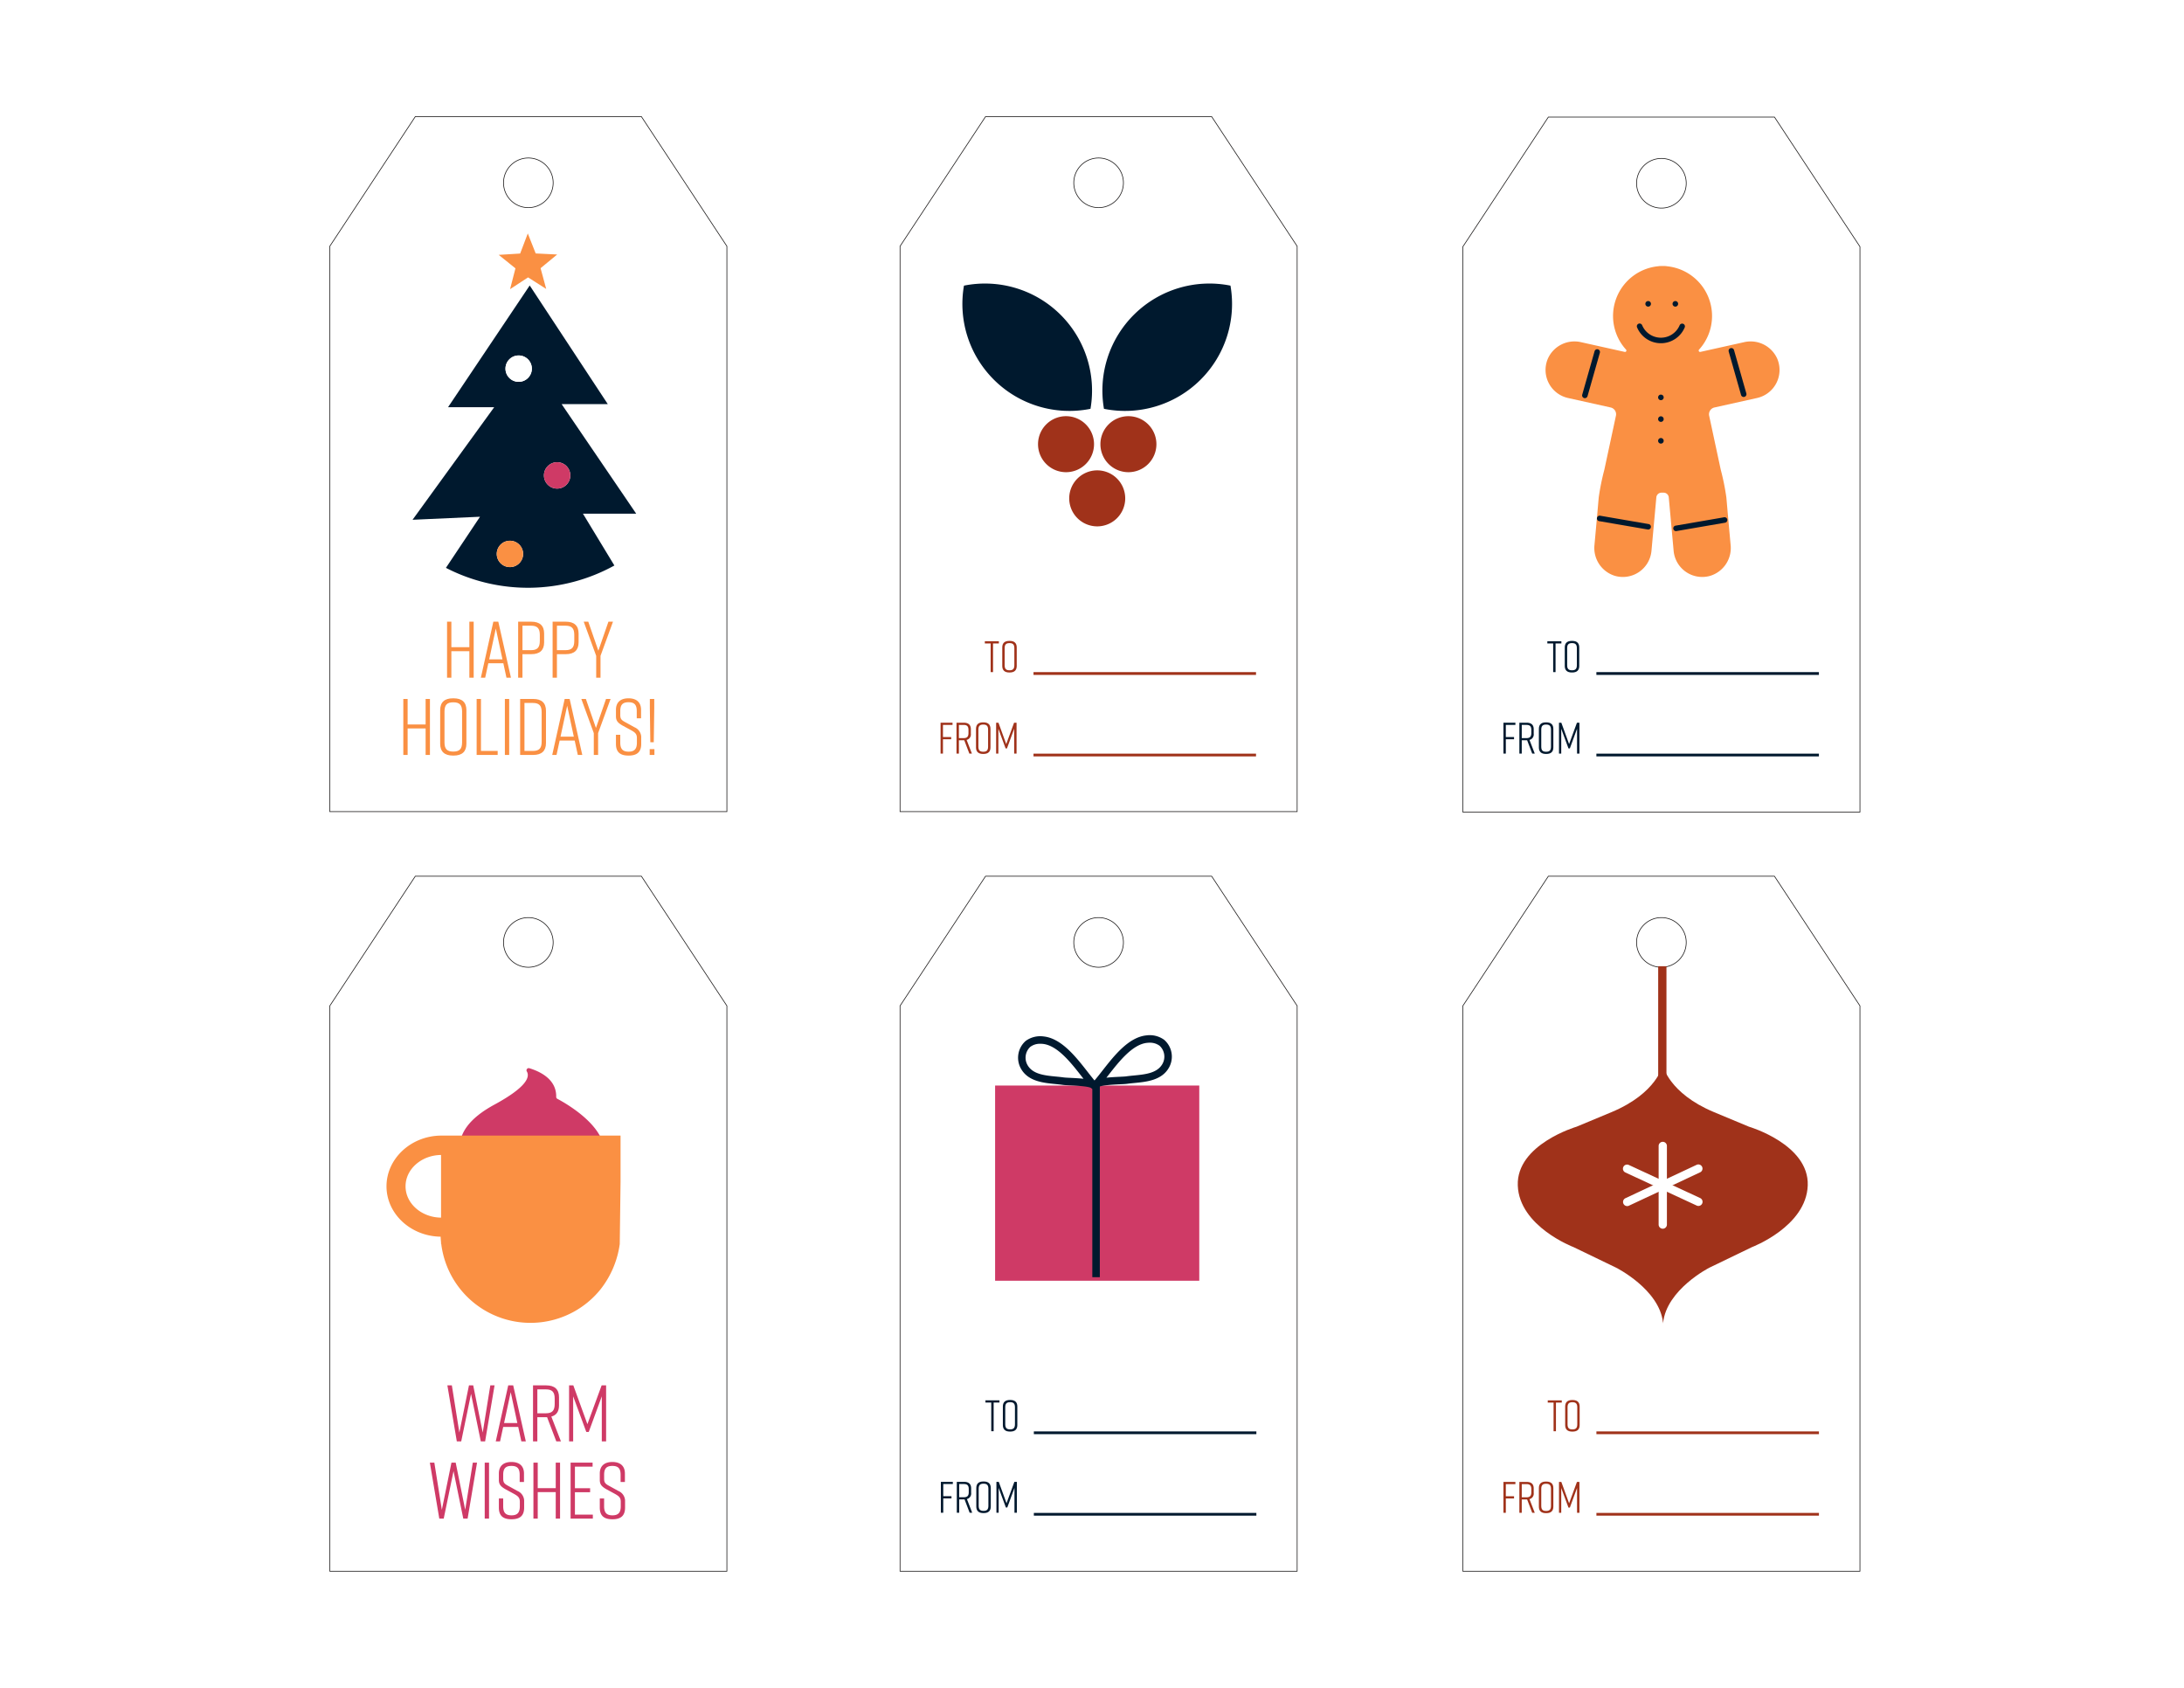 <?xml version="1.0" encoding="UTF-8"?> <svg xmlns="http://www.w3.org/2000/svg" width="792" height="612" viewBox="0 0 792 612"><g id="printablegifttags_preview" transform="translate(10276 15218)"><rect id="Rectangle_462" data-name="Rectangle 462" width="792" height="612" transform="translate(-10276 -15218)" fill="#fff"></rect><path id="Path_487" data-name="Path 487" d="M275.556,373.4v82l47,31h205v-144h-205Zm33,41a9,9,0,1,1-9-9,9,9,0,0,1,9,9" transform="translate(-9670 -15175.84) rotate(90)" fill="#fff"></path><path id="Path_575" data-name="Path 575" d="M9,0A9,9,0,1,1,0,9,9,9,0,0,1,9,0Z" transform="translate(-10075.403 -14885.284) rotate(90)" fill="none" stroke="#1a1818" stroke-width="0.25"></path><path id="Path_488" data-name="Path 488" d="M275.556,373.4v82l47,31h205v-144h-205Z" transform="translate(-9670 -15175.84) rotate(90)" fill="none" stroke="#1a1818" stroke-miterlimit="10" stroke-width="0.25"></path><path id="Path_528" data-name="Path 528" d="M0,0H527.681V486.528H0Z" transform="translate(-9601.385 -15175.84) rotate(90)" fill="none"></path><path id="Path_581" data-name="Path 581" d="M17.864-20.3H16.327L13.572-3.19,10.121-20.3H8.584L5.1-3.19,2.378-20.3H.754L4.176,0h1.6L9.338-17.226,12.876,0h1.566Z" transform="translate(-10114.519 -14695.373)" fill="#cf3a66"></path><path id="Path_568" data-name="Path 568" d="M9.976,0H11.6L7.018-20.3H5.22L.7,0H2.262L3.393-5.22H8.845ZM3.712-6.641,6.119-17.835,8.526-6.641ZM24.331,0l-3.48-8.99c1.856-.493,2.784-1.856,2.784-4.06v-2.958c0-2.842-1.566-4.292-4.64-4.292H14.21V0h1.566V-8.758h3.538L22.649,0ZM18.879-10.179h-3.1V-18.85h3.1c2.291,0,3.19.957,3.19,3.364v1.943C22.069-11.165,21.17-10.179,18.879-10.179ZM39.15-16.327V0h1.566V-20.3H39.092L33.93-6.235,28.826-20.3H27.289V0h1.479V-16.327L33.524-3.422h.9Z" transform="translate(-10096.917 -14695.373)" fill="#cf3a66"></path><path id="Path_576" data-name="Path 576" d="M17.864-20.3H16.327L13.572-3.19,10.121-20.3H8.584L5.1-3.19,2.378-20.3H.754L4.176,0h1.6L9.338-17.226,12.876,0h1.566ZM22.214,0V-20.3H20.648V0ZM34.887-13.282v-3.074c0-2.784-1.74-4.176-4.524-4.176h-.058c-2.784,0-4.524,1.392-4.524,4.176v2.349c0,1.624.725,2.407,2.407,3.364L31.233-8.99c1.537.87,2.146,1.392,2.146,2.9v1.624c0,2.2-.812,3.277-3.016,3.277s-3.016-1.073-3.016-3.277V-7.308H25.781V-4c0,2.929,1.479,4.234,4.553,4.234h.058C33.466.232,34.945-1.1,34.945-4v-2.61a3.948,3.948,0,0,0-2.436-3.422l-3.1-1.711c-1.537-.812-2.059-1.218-2.059-2.726v-1.421c0-2.233.812-3.219,2.987-3.219s2.987.986,2.987,3.219v2.61ZM38.309-20.3V0h1.566V-9.6H46.4V0h1.566V-20.3H46.4v9.251H39.875V-20.3Z" transform="translate(-10120.87 -14667.36)" fill="#cf3a66"></path><path id="Path_577" data-name="Path 577" d="M9.976,0V-1.45H3.48V-9.57H8.99v-1.45H3.48v-7.83H9.889V-20.3H1.914V0Z" transform="translate(-10070.991 -14667.359)" fill="#cf3a66"></path><path id="Path_569" data-name="Path 569" d="M10.614-13.282v-3.074c0-2.784-1.74-4.176-4.524-4.176H6.032c-2.784,0-4.524,1.392-4.524,4.176v2.349c0,1.624.725,2.407,2.407,3.364L6.96-8.99C8.5-8.12,9.106-7.6,9.106-6.09v1.624c0,2.2-.812,3.277-3.016,3.277S3.074-2.262,3.074-4.466V-7.308H1.508V-4C1.508-1.073,2.987.232,6.061.232h.058C9.193.232,10.672-1.1,10.672-4v-2.61a3.948,3.948,0,0,0-2.436-3.422l-3.1-1.711c-1.537-.812-2.059-1.218-2.059-2.726v-1.421c0-2.233.812-3.219,2.987-3.219s2.987.986,2.987,3.219v2.61Z" transform="translate(-10059.999 -14667.359)" fill="#cf3a66"></path><path id="Path_489" data-name="Path 489" d="M382.019,435.51a.793.793,0,0,1-.28.635c-1.918,1.632-12.953,9.751-23.336-9.378-6.424-11.834-10.107-13.018-12.1-11.788a.8.8,0,0,1-1.132-.953c1.28-4.172,4.162-9.842,10.36-9.723a.807.807,0,0,0,.738-.422c1.651-3.14,12.012-21.664,23.757-15.907a.815.815,0,0,1,.446.7Z" transform="translate(-9670 -15175.84) rotate(90)" fill="#cf3a66"></path><path id="Path_490" data-name="Path 490" d="M386.227,380.966H369.6V446.06h0c.08,10.921,8.362,19.779,18.389,19.779,9.981,0,18.113-8.78,18.265-19.633.695-.029,1.385-.075,2.068-.147h.563v-.072a32.611,32.611,0,0,0,16.579-57.666,34.014,34.014,0,0,0-16.55-7.067Zm1.76,77.965c-6.22,0-11.285-5.759-11.361-12.871h22.721c-.075,7.112-5.141,12.871-11.36,12.871" transform="translate(-9670 -15175.84) rotate(90)" fill="#fa9043"></path><path id="Path_491" data-name="Path 491" d="M275.556,202.264v82l47,31h205v-144h-205Zm33,41a9,9,0,1,1-9-9,9,9,0,0,1,9,9" transform="translate(-9634.342 -15175.84) rotate(90)" fill="#fff"></path><path id="Path_542" data-name="Path 542" d="M9,0A9,9,0,1,1,0,9,9,9,0,0,1,9,0Z" transform="translate(-9868.605 -14885.284) rotate(90)" fill="none" stroke="#1a1818" stroke-width="0.25"></path><path id="Path_492" data-name="Path 492" d="M275.556,202.264v82l47,31h205v-144h-205Z" transform="translate(-9634.342 -15175.84) rotate(90)" fill="none" stroke="#1a1818" stroke-miterlimit="10" stroke-width="0.25"></path><path id="Path_543" data-name="Path 543" d="M0,0H70.777V74.038H0Z" transform="translate(-9841.098 -14824.391) rotate(90)" fill="#cf3a66"></path><path id="Path_493" data-name="Path 493" d="M352.809,244.95a1.355,1.355,0,0,1-.433,1c-.67.857-.9,5.777-.988,7.632-.056,1.183-.1,2.117-.182,2.686-.119.839-.206,1.734-.3,2.655-.425,4.361-.955,9.786-5.424,12.411a8.09,8.09,0,0,1-10.224-1.646,8.972,8.972,0,0,1-1.606-6.508c.689-6.428,7.361-11.649,12.723-15.845,1.538-1.2,2.991-2.341,4.162-3.391a1.359,1.359,0,0,1,2.268,1.011m-16.5,19.43a5.889,5.889,0,0,0,1.1,3.629,5.372,5.372,0,0,0,6.7.977c3.274-1.925,3.691-6.2,4.094-10.332.094-.962.186-1.9.312-2.776.062-.441.106-1.362.156-2.429.088-1.865.186-3.424.324-4.714-.308.243-.623.488-.94.737-4.958,3.88-11.129,8.708-11.7,13.992a8.526,8.526,0,0,0-.049.916" transform="translate(-9634.342 -15175.84) rotate(90)" fill="#00192e"></path><path id="Path_494" data-name="Path 494" d="M352.424,244.212a1.36,1.36,0,0,1-2.268,1.012c-1.17-1.051-2.624-2.188-4.162-3.391-5.361-4.2-12.033-9.417-12.721-15.846a8.935,8.935,0,0,1,1.6-6.507,8.09,8.09,0,0,1,10.224-1.647c4.469,2.625,5,8.052,5.425,12.412.089.921.176,1.817.295,2.656.082.569.126,1.5.182,2.686.087,1.856.318,6.774.987,7.631a1.354,1.354,0,0,1,.433.994m-16.5-19.431a8.507,8.507,0,0,0,.049.917c.566,5.285,6.736,10.114,11.694,13.994q.477.372.941.737c-.138-1.29-.236-2.849-.324-4.714-.05-1.066-.093-1.988-.156-2.43-.126-.877-.218-1.813-.312-2.776-.4-4.134-.82-8.407-4.094-10.332a5.368,5.368,0,0,0-6.7.977,5.878,5.878,0,0,0-1.1,3.627" transform="translate(-9634.342 -15175.84) rotate(90)" fill="#00192e"></path><path id="Path_544" data-name="Path 544" d="M0,0H71.024V2.719H0Z" transform="translate(-9877.165 -14825.927) rotate(90)" fill="#00192e"></path><path id="Path_529" data-name="Path 529" d="M0,0H527.681V486.528H0Z" transform="translate(-9601.385 -15175.84) rotate(90)" fill="none"></path><path id="Path_554" data-name="Path 554" d="M5.376-11.2H.288v.8H2.4V0h.864V-10.4H5.376Z" transform="translate(-9918.932 -14699.048)" fill="#00192e"></path><path id="Path_555" data-name="Path 555" d="M.992-8.96v6.72c0,1.568.864,2.368,2.56,2.368H3.68c1.7,0,2.56-.8,2.56-2.368V-8.96c0-1.568-.864-2.368-2.56-2.368H3.552C1.856-11.328.992-10.544.992-8.96Zm.864,6.432V-8.672c0-1.328.5-1.856,1.76-1.856s1.76.528,1.76,1.856v6.144c0,1.328-.5,1.856-1.76,1.856S1.856-1.2,1.856-2.528Z" transform="translate(-9913.316 -14699.048)" fill="#00192e"></path><path id="Path_556" data-name="Path 556" d="M1.056,0H1.92V-5.2H4.9V-6H1.92v-4.4H5.392v-.8H1.056Z" transform="translate(-9935.86 -14669.496)" fill="#00192e"></path><path id="Path_557" data-name="Path 557" d="M6.64,0,4.72-4.96A2.038,2.038,0,0,0,6.256-7.2V-8.832c0-1.568-.864-2.368-2.56-2.368H1.056V0H1.92V-4.832H3.872L5.712,0ZM3.632-5.616H1.92V-10.4H3.632c1.264,0,1.76.528,1.76,1.856v1.072C5.392-6.16,4.9-5.616,3.632-5.616Z" transform="translate(-9930.085 -14669.496)" fill="#00192e"></path><path id="Path_558" data-name="Path 558" d="M.992-8.96v6.72c0,1.568.864,2.368,2.56,2.368H3.68c1.7,0,2.56-.8,2.56-2.368V-8.96c0-1.568-.864-2.368-2.56-2.368H3.552C1.856-11.328.992-10.544.992-8.96Zm.864,6.432V-8.672c0-1.328.5-1.856,1.76-1.856s1.76.528,1.76,1.856v6.144c0,1.328-.5,1.856-1.76,1.856S1.856-1.2,1.856-2.528Zm12.976-6.48V0H15.7V-11.2h-.9L11.952-3.44,9.136-11.2H8.288V0H9.1V-9.008l2.624,7.12h.5Z" transform="translate(-9922.948 -14669.496)" fill="#00192e"></path><path id="Path_545" data-name="Path 545" d="M0,80.693V0" transform="translate(-9820.394 -14698.479) rotate(90)" fill="none" stroke="#00192e" stroke-width="1"></path><path id="Path_546" data-name="Path 546" d="M0,80.693V0" transform="translate(-9820.394 -14668.933) rotate(90)" fill="none" stroke="#00192e" stroke-width="0.981"></path><path id="Path_495" data-name="Path 495" d="M.125,202.264v82l47,31h205v-144h-205Zm33,41a9,9,0,1,1-9-9,9,9,0,0,1,9,9" transform="translate(-9634.342 -15175.84) rotate(90)" fill="#fff"></path><path id="Path_570" data-name="Path 570" d="M9,0A9,9,0,1,1,0,9,9,9,0,0,1,9,0Z" transform="translate(-9868.605 -15160.715) rotate(90)" fill="none" stroke="#1a1818" stroke-width="0.25"></path><path id="Path_496" data-name="Path 496" d="M.125,202.264v82l47,31h205v-144h-205Z" transform="translate(-9634.342 -15175.84) rotate(90)" fill="none" stroke="#1a1818" stroke-miterlimit="10" stroke-width="0.25"></path><path id="Path_497" data-name="Path 497" d="M118.9,244.922a10.154,10.154,0,1,1-10.154,10.154A10.154,10.154,0,0,1,118.9,244.922" transform="translate(-9634.342 -15175.84) rotate(90)" fill="#a0321a"></path><path id="Path_498" data-name="Path 498" d="M118.9,222.3a10.154,10.154,0,1,1-10.154,10.154A10.154,10.154,0,0,1,118.9,222.3" transform="translate(-9634.342 -15175.84) rotate(90)" fill="#a0321a"></path><path id="Path_499" data-name="Path 499" d="M138.543,233.611a10.154,10.154,0,1,1-10.154,10.154,10.154,10.154,0,0,1,10.154-10.154" transform="translate(-9634.342 -15175.84) rotate(90)" fill="#a0321a"></path><path id="Path_500" data-name="Path 500" d="M95.462,281.292a38.782,38.782,0,0,0,10.613-35.083,38.813,38.813,0,0,0-44.666,45.88,38.766,38.766,0,0,0,34.053-10.8" transform="translate(-9634.342 -15175.84) rotate(90)" fill="#00192e"></path><path id="Path_501" data-name="Path 501" d="M95.462,206.238a38.78,38.78,0,0,1,10.613,35.082,38.812,38.812,0,0,1-44.666-45.88,38.763,38.763,0,0,1,34.053,10.8" transform="translate(-9634.342 -15175.84) rotate(90)" fill="#00192e"></path><path id="Path_530" data-name="Path 530" d="M0,0H527.681V486.528H0Z" transform="translate(-9601.385 -15175.84) rotate(90)" fill="none"></path><path id="Path_559" data-name="Path 559" d="M5.376-11.2H.288v.8H2.4V0h.864V-10.4H5.376Z" transform="translate(-9919.151 -14974.287)" fill="#a0321a"></path><path id="Path_560" data-name="Path 560" d="M.992-8.96v6.72c0,1.568.864,2.368,2.56,2.368H3.68c1.7,0,2.56-.8,2.56-2.368V-8.96c0-1.568-.864-2.368-2.56-2.368H3.552C1.856-11.328.992-10.544.992-8.96Zm.864,6.432V-8.672c0-1.328.5-1.856,1.76-1.856s1.76.528,1.76,1.856v6.144c0,1.328-.5,1.856-1.76,1.856S1.856-1.2,1.856-2.528Z" transform="translate(-9913.535 -14974.286)" fill="#a0321a"></path><path id="Path_561" data-name="Path 561" d="M1.056,0H1.92V-5.2H4.9V-6H1.92v-4.4H5.392v-.8H1.056Z" transform="translate(-9935.968 -14944.751)" fill="#a0321a"></path><path id="Path_562" data-name="Path 562" d="M6.64,0,4.72-4.96A2.038,2.038,0,0,0,6.256-7.2V-8.832c0-1.568-.864-2.368-2.56-2.368H1.056V0H1.92V-4.832H3.872L5.712,0ZM3.632-5.616H1.92V-10.4H3.632c1.264,0,1.76.528,1.76,1.856v1.072C5.392-6.16,4.9-5.616,3.632-5.616Z" transform="translate(-9930.19 -14944.75)" fill="#a0321a"></path><path id="Path_563" data-name="Path 563" d="M.992-8.96v6.72c0,1.568.864,2.368,2.56,2.368H3.68c1.7,0,2.56-.8,2.56-2.368V-8.96c0-1.568-.864-2.368-2.56-2.368H3.552C1.856-11.328.992-10.544.992-8.96Zm.864,6.432V-8.672c0-1.328.5-1.856,1.76-1.856s1.76.528,1.76,1.856v6.144c0,1.328-.5,1.856-1.76,1.856S1.856-1.2,1.856-2.528Zm12.976-6.48V0H15.7V-11.2h-.9L11.952-3.44,9.136-11.2H8.288V0H9.1V-9.008l2.624,7.12h.5Z" transform="translate(-9923.056 -14944.751)" fill="#a0321a"></path><path id="Path_564" data-name="Path 564" d="M0,80.694V0" transform="translate(-9820.521 -14973.793) rotate(90)" fill="none" stroke="#a0321a" stroke-width="1"></path><path id="Path_547" data-name="Path 547" d="M0,80.694V0" transform="translate(-9820.521 -14944.237) rotate(90)" fill="none" stroke="#a0321a" stroke-width="1"></path><path id="Path_502" data-name="Path 502" d="M.29,31.125v82l47,31h205V.125h-205Zm33,41a9,9,0,1,1-9-9,9,9,0,0,1,9,9" transform="translate(-9601.385 -15175.84) rotate(90)" fill="#fff"></path><path id="Path_571" data-name="Path 571" d="M9,0A9,9,0,1,1,0,9,9,9,0,0,1,9,0Z" transform="translate(-9664.51 -15160.55) rotate(90)" fill="none" stroke="#1a1818" stroke-width="0.25"></path><path id="Path_503" data-name="Path 503" d="M.29,31.125v82l47,31h205V.125h-205Z" transform="translate(-9601.385 -15175.84) rotate(90)" fill="none" stroke="#1a1818" stroke-miterlimit="10" stroke-width="0.25"></path><path id="Path_504" data-name="Path 504" d="M87.886,30.126a10.553,10.553,0,0,0-5.969,12.047l3.519,15.818a.5.5,0,0,1-.821.487,18.127,18.127,0,0,0-30.258,11.9h-.031c-.028.449-.033.893-.029,1.335s0,.887.029,1.336h.031a18.127,18.127,0,0,0,30.258,11.9.5.5,0,0,1,.821.487l-3.519,15.818A10.552,10.552,0,0,0,87.886,113.3a10.416,10.416,0,0,0,14.258-7.287l3.443-15.478a2.525,2.525,0,0,1,2.994-1.92l11.252,2.417,8.312,1.785a86.139,86.139,0,0,0,10.019,2.031c2.379.223,4.762.413,7.141.63l10.158.925a10.552,10.552,0,0,0,11.185-7.458A10.416,10.416,0,0,0,157.6,75.732l-19.389-1.766a1.865,1.865,0,0,1-1.731-1.8h0l0-.456,0-.456h0a1.863,1.863,0,0,1,1.731-1.8L157.6,67.692a10.415,10.415,0,0,0,9.048-13.21,10.552,10.552,0,0,0-11.185-7.459l-10.158.926c-2.379.216-4.762.406-7.141.629a86.346,86.346,0,0,0-10.019,2.031l-8.312,1.785-11.252,2.417a2.525,2.525,0,0,1-2.994-1.919l-3.443-15.479a10.417,10.417,0,0,0-14.258-7.287" transform="translate(-9601.385 -15175.84) rotate(90)" fill="#fa9043"></path><path id="Path_505" data-name="Path 505" d="M68.009,75.918A1.011,1.011,0,1,1,67,76.929a1.011,1.011,0,0,1,1.011-1.011" transform="translate(-9601.385 -15175.84) rotate(90)" fill="#00192e"></path><path id="Path_506" data-name="Path 506" d="M68.009,66.065A1.01,1.01,0,1,1,67,67.075a1.01,1.01,0,0,1,1.011-1.01" transform="translate(-9601.385 -15175.84) rotate(90)" fill="#00192e"></path><path id="Path_507" data-name="Path 507" d="M82.289,72.309a9.357,9.357,0,0,1-5.724,8.635,1,1,0,1,1-.779-1.841,7.376,7.376,0,0,0,0-13.587,1,1,0,0,1,.779-1.842,9.358,9.358,0,0,1,5.724,8.635" transform="translate(-9601.385 -15175.84) rotate(90)" fill="#00192e"></path><path id="Path_508" data-name="Path 508" d="M101.931,71.3a1.01,1.01,0,1,1-1.011,1.01,1.01,1.01,0,0,1,1.011-1.01" transform="translate(-9601.385 -15175.84) rotate(90)" fill="#00192e"></path><path id="Path_509" data-name="Path 509" d="M109.8,71.3a1.01,1.01,0,1,1-1.01,1.01,1.011,1.011,0,0,1,1.01-1.01" transform="translate(-9601.385 -15175.84) rotate(90)" fill="#00192e"></path><path id="Path_510" data-name="Path 510" d="M117.677,71.3a1.01,1.01,0,1,1-1.01,1.01,1.011,1.011,0,0,1,1.01-1.01" transform="translate(-9601.385 -15175.84) rotate(90)" fill="#00192e"></path><path id="Path_511" data-name="Path 511" d="M102.21,99.879a1,1,0,0,1-1.274.963L85.2,96.367a1,1,0,1,1,.547-1.924l15.733,4.475a1,1,0,0,1,.728.961" transform="translate(-9601.385 -15175.84) rotate(90)" fill="#00192e"></path><path id="Path_512" data-name="Path 512" d="M101.776,42.285a1,1,0,0,1-.727.962L85.315,47.722a1,1,0,0,1-.546-1.924L100.5,41.323a1,1,0,0,1,1.274.962" transform="translate(-9601.385 -15175.84) rotate(90)" fill="#00192e"></path><path id="Path_513" data-name="Path 513" d="M149.844,76.928a.984.984,0,0,1-.014.17L146.8,94.709a1,1,0,0,1-1.97-.339l3.031-17.611a1,1,0,0,1,1.985.169" transform="translate(-9601.385 -15175.84) rotate(90)" fill="#00192e"></path><path id="Path_514" data-name="Path 514" d="M150.422,66.825a1,1,0,0,1-1.985.169L145.4,49.383a1,1,0,0,1,1.971-.339l3.031,17.611a.9.9,0,0,1,.015.17" transform="translate(-9601.385 -15175.84) rotate(90)" fill="#00192e"></path><path id="Path_531" data-name="Path 531" d="M0,0H527.681V486.528H0Z" transform="translate(-9601.385 -15175.84) rotate(90)" fill="none"></path><path id="Path_565" data-name="Path 565" d="M5.376-11.2H.288v.8H2.4V0h.864V-10.4H5.376Z" transform="translate(-9715.163 -14974.287)" fill="#00192e"></path><path id="Path_566" data-name="Path 566" d="M.992-8.96v6.72c0,1.568.864,2.368,2.56,2.368H3.68c1.7,0,2.56-.8,2.56-2.368V-8.96c0-1.568-.864-2.368-2.56-2.368H3.552C1.856-11.328.992-10.544.992-8.96Zm.864,6.432V-8.672c0-1.328.5-1.856,1.76-1.856s1.76.528,1.76,1.856v6.144c0,1.328-.5,1.856-1.76,1.856S1.856-1.2,1.856-2.528Z" transform="translate(-9709.547 -14974.287)" fill="#00192e"></path><path id="Path_548" data-name="Path 548" d="M1.056,0H1.92V-5.2H4.9V-6H1.92v-4.4H5.392v-.8H1.056Z" transform="translate(-9731.851 -14944.751)" fill="#00192e"></path><path id="Path_549" data-name="Path 549" d="M6.64,0,4.72-4.96A2.038,2.038,0,0,0,6.256-7.2V-8.832c0-1.568-.864-2.368-2.56-2.368H1.056V0H1.92V-4.832H3.872L5.712,0ZM3.632-5.616H1.92V-10.4H3.632c1.264,0,1.76.528,1.76,1.856v1.072C5.392-6.16,4.9-5.616,3.632-5.616Z" transform="translate(-9726.075 -14944.751)" fill="#00192e"></path><path id="Path_550" data-name="Path 550" d="M.992-8.96v6.72c0,1.568.864,2.368,2.56,2.368H3.68c1.7,0,2.56-.8,2.56-2.368V-8.96c0-1.568-.864-2.368-2.56-2.368H3.552C1.856-11.328.992-10.544.992-8.96Zm.864,6.432V-8.672c0-1.328.5-1.856,1.76-1.856s1.76.528,1.76,1.856v6.144c0,1.328-.5,1.856-1.76,1.856S1.856-1.2,1.856-2.528Zm12.976-6.48V0H15.7V-11.2h-.9L11.952-3.44,9.136-11.2H8.288V0H9.1V-9.008l2.624,7.12h.5Z" transform="translate(-9718.938 -14944.751)" fill="#00192e"></path><path id="Path_567" data-name="Path 567" d="M0,80.694V0" transform="translate(-9616.396 -14973.793) rotate(90)" fill="none" stroke="#00192e" stroke-width="1"></path><path id="Path_551" data-name="Path 551" d="M0,80.694V0" transform="translate(-9616.396 -14944.237) rotate(90)" fill="none" stroke="#00192e" stroke-width="1"></path><path id="Path_515" data-name="Path 515" d="M.125,373.4v82l47,31h205v-144h-205Zm33,41a9,9,0,1,1-9-9,9,9,0,0,1,9,9" transform="translate(-9670 -15175.84) rotate(90)" fill="#fff"></path><path id="Path_578" data-name="Path 578" d="M9,0A9,9,0,1,1,0,9,9,9,0,0,1,9,0Z" transform="translate(-10075.403 -15160.715) rotate(90)" fill="none" stroke="#1a1818" stroke-width="0.25"></path><path id="Path_516" data-name="Path 516" d="M.125,373.4v82l47,31h205v-144h-205Z" transform="translate(-9670 -15175.84) rotate(90)" fill="none" stroke="#1a1818" stroke-miterlimit="10" stroke-width="0.25"></path><path id="Path_532" data-name="Path 532" d="M0,0H527.681V486.528H0Z" transform="translate(-9601.385 -15175.84) rotate(90)" fill="none"></path><path id="Path_572" data-name="Path 572" d="M1.914-20.3V0H3.48V-9.6h6.525V0h1.566V-20.3H10.005v9.251H3.48V-20.3ZM23.461,0h1.624L20.5-20.3H18.7L14.181,0h1.566l1.131-5.22H22.33ZM17.2-6.641,19.6-17.835,22.011-6.641ZM32.48-20.3H27.695V0h1.566V-8.526H32.48c3.074,0,4.64-1.45,4.64-4.292v-3.19C37.12-18.85,35.554-20.3,32.48-20.3Zm3.074,6.96c0,2.407-.9,3.364-3.19,3.364h-3.1V-18.85h3.1c2.291,0,3.19.957,3.19,3.364Zm9.425-6.96H40.194V0H41.76V-8.526h3.219c3.074,0,4.64-1.45,4.64-4.292v-3.19C49.619-18.85,48.053-20.3,44.979-20.3Zm3.074,6.96c0,2.407-.9,3.364-3.19,3.364h-3.1V-18.85h3.1c2.291,0,3.19.957,3.19,3.364Zm9.512,5.423L62.089-20.3H60.436L56.782-9.773,53.128-20.3H51.475L56-7.917V0h1.566Z" transform="translate(-10115.797 -14972.278)" fill="#fa9043"></path><path id="Path_582" data-name="Path 582" d="M1.914-20.3V0H3.48V-9.6h6.525V0h1.566V-20.3H10.005v9.251H3.48V-20.3Zm13.369,4.06V-4.06c0,2.842,1.566,4.292,4.64,4.292h.232c3.074,0,4.64-1.45,4.64-4.292V-16.24c0-2.842-1.566-4.292-4.64-4.292h-.232C16.849-20.532,15.283-19.111,15.283-16.24ZM16.849-4.582V-15.718c0-2.407.9-3.364,3.19-3.364s3.19.957,3.19,3.364V-4.582c0,2.407-.9,3.364-3.19,3.364S16.849-2.175,16.849-4.582ZM36.134-1.45H30.073V-20.3H28.507V0h7.627ZM40.31,0V-20.3H38.744V0Z" transform="translate(-10131.659 -14944.265)" fill="#fa9043"></path><path id="Path_579" data-name="Path 579" d="M6.641-20.3H1.914V0H6.641c3.074,0,4.64-1.45,4.64-4.292V-16.008C11.281-18.85,9.715-20.3,6.641-20.3Zm3.074,4.814V-4.814c0,2.407-.9,3.364-3.19,3.364H3.48v-17.4H6.525C8.816-18.85,9.715-17.893,9.715-15.486Z" transform="translate(-10089.29 -14944.265)" fill="#fa9043"></path><path id="Path_580" data-name="Path 580" d="M9.976,0H11.6L7.018-20.3H5.22L.7,0H2.262L3.393-5.22H8.845ZM3.712-6.641,6.119-17.835,8.526-6.641Z" transform="translate(-10076.442 -14944.265)" fill="#fa9043"></path><path id="Path_573" data-name="Path 573" d="M6.786-7.917,11.31-20.3H9.657L6-9.773,2.349-20.3H.7L5.22-7.917V0H6.786Z" transform="translate(-10065.888 -14944.264)" fill="#fa9043"></path><path id="Path_574" data-name="Path 574" d="M10.614-13.282v-3.074c0-2.784-1.74-4.176-4.524-4.176H6.032c-2.784,0-4.524,1.392-4.524,4.176v2.349c0,1.624.725,2.407,2.407,3.364L6.96-8.99C8.5-8.12,9.106-7.6,9.106-6.09v1.624c0,2.2-.812,3.277-3.016,3.277S3.074-2.262,3.074-4.466V-7.308H1.508V-4C1.508-1.073,2.987.232,6.061.232h.058C9.193.232,10.672-1.1,10.672-4v-2.61a3.948,3.948,0,0,0-2.436-3.422l-3.1-1.711c-1.537-.812-2.059-1.218-2.059-2.726v-1.421c0-2.233.812-3.219,2.987-3.219s2.987.986,2.987,3.219v2.61ZM15.4-20.3H13.8v3.132l.174,12.557h1.247L15.4-17.2Zm.058,18.183H13.746V0h1.711Z" transform="translate(-10054.142 -14944.265)" fill="#fa9043"></path><path id="Path_517" data-name="Path 517" d="M144.1,375.288l-39.719,27.035V385.587L61.353,413.91l44.132,29.61V426.784l40.822,29.61-1.1-24.46,18.532,12.356a64.86,64.86,0,0,0-.854-61.087L144.1,394.6Zm19.371,45.791a4.781,4.781,0,1,1-4.781-4.781,4.781,4.781,0,0,1,4.781,4.781m-67.18-3.166a4.781,4.781,0,1,1-4.781-4.781,4.781,4.781,0,0,1,4.781,4.781M135,403.964a4.781,4.781,0,1,1-4.781-4.781A4.782,4.782,0,0,1,135,403.964" transform="translate(-9670 -15175.84) rotate(90)" fill="#00192e"></path><path id="Path_518" data-name="Path 518" d="M86.729,417.913a4.781,4.781,0,1,0,4.781-4.781,4.78,4.78,0,0,0-4.781,4.781" transform="translate(-9670 -15175.84) rotate(90)" fill="#fff"></path><path id="Path_519" data-name="Path 519" d="M125.439,403.964a4.781,4.781,0,1,0,4.781-4.781,4.781,4.781,0,0,0-4.781,4.781" transform="translate(-9670 -15175.84) rotate(90)" fill="#cf3a66"></path><path id="Path_520" data-name="Path 520" d="M153.909,421.079a4.781,4.781,0,1,0,4.781-4.781,4.781,4.781,0,0,0-4.781,4.781" transform="translate(-9670 -15175.84) rotate(90)" fill="#fa9043"></path><path id="Path_521" data-name="Path 521" d="M62.685,421.029,58.419,414.5l4.187-6.575-7.524,2.04-4.96-6.014-.384,7.786L42.486,414.6l7.286,2.772.478,7.78,4.887-6.073Z" transform="translate(-9670 -15175.84) rotate(90)" fill="#fa9043"></path><path id="Path_522" data-name="Path 522" d="M275.556,31.128v82l47,31h205V.128h-205Zm33,41a9,9,0,1,1-9-9,9,9,0,0,1,9,9" transform="translate(-9601.385 -15175.84) rotate(90)" fill="#fff"></path><path id="Path_552" data-name="Path 552" d="M9,0A9,9,0,1,1,0,9,9,9,0,0,1,9,0Z" transform="translate(-9664.513 -14885.284) rotate(90)" fill="none" stroke="#1a1818" stroke-width="0.25"></path><path id="Path_523" data-name="Path 523" d="M275.556,31.128v82l47,31h205V.128h-205Z" transform="translate(-9601.385 -15175.84) rotate(90)" fill="none" stroke="#1a1818" stroke-miterlimit="10" stroke-width="0.25"></path><path id="Path_553" data-name="Path 553" d="M0,0H47.871V3H0Z" transform="translate(-9671.68 -14867.655) rotate(90)" fill="#a0321a"></path><path id="Path_524" data-name="Path 524" d="M366.381,40.354l-5.324,12.778c-6.872,16.387-16.888,18.471-17.03,18.5h0c.14.028,10.157,2.111,17.03,18.5l5.324,12.778s6.389,21.828,21.3,21.3,22.36-20.231,22.36-20.231l7.454-15.44s7.871-15.73,19.964-17h.267c-.045,0-.088-.013-.133-.017.045,0,.088-.013.133-.017h-.263c-12.1-1.266-19.968-16.77-19.968-16.77L410.037,39.29s-7.453-19.7-22.36-20.231-21.3,21.3-21.3,21.3" transform="translate(-9601.385 -15175.84) rotate(90)" fill="#a0321a"></path><path id="Path_525" data-name="Path 525" d="M403.362,71.632a1.5,1.5,0,0,1-1.5,1.5H373.357a1.5,1.5,0,0,1,0-3h28.505a1.5,1.5,0,0,1,1.5,1.5" transform="translate(-9601.385 -15175.84) rotate(90)" fill="#fff"></path><path id="Path_526" data-name="Path 526" d="M395.107,58.7a1.5,1.5,0,0,1-.139.63L382.973,85.193a1.5,1.5,0,1,1-2.721-1.263l11.995-25.858a1.5,1.5,0,0,1,2.86.632" transform="translate(-9601.385 -15175.84) rotate(90)" fill="#fff"></path><path id="Path_527" data-name="Path 527" d="M395.159,84.536a1.5,1.5,0,0,1-2.858.638l-12.1-25.81a1.5,1.5,0,0,1,2.717-1.273l12.1,25.809a1.489,1.489,0,0,1,.142.636" transform="translate(-9601.385 -15175.84) rotate(90)" fill="#fff"></path><path id="Path_533" data-name="Path 533" d="M0,0H527.681V486.528H0Z" transform="translate(-9601.385 -15175.84) rotate(90)" fill="none"></path><path id="Path_536" data-name="Path 536" d="M5.376-11.2H.288v.8H2.4V0h.864V-10.4H5.376Z" transform="translate(-9715.018 -14699.035)" fill="#a0321a"></path><path id="Path_537" data-name="Path 537" d="M.992-8.96v6.72c0,1.568.864,2.368,2.56,2.368H3.68c1.7,0,2.56-.8,2.56-2.368V-8.96c0-1.568-.864-2.368-2.56-2.368H3.552C1.856-11.328.992-10.544.992-8.96Zm.864,6.432V-8.672c0-1.328.5-1.856,1.76-1.856s1.76.528,1.76,1.856v6.144c0,1.328-.5,1.856-1.76,1.856S1.856-1.2,1.856-2.528Z" transform="translate(-9709.402 -14699.035)" fill="#a0321a"></path><path id="Path_538" data-name="Path 538" d="M1.056,0H1.92V-5.2H4.9V-6H1.92v-4.4H5.392v-.8H1.056Z" transform="translate(-9731.851 -14669.467)" fill="#a0321a"></path><path id="Path_539" data-name="Path 539" d="M6.64,0,4.72-4.96A2.038,2.038,0,0,0,6.256-7.2V-8.832c0-1.568-.864-2.368-2.56-2.368H1.056V0H1.92V-4.832H3.872L5.712,0ZM3.632-5.616H1.92V-10.4H3.632c1.264,0,1.76.528,1.76,1.856v1.072C5.392-6.16,4.9-5.616,3.632-5.616Z" transform="translate(-9726.075 -14669.467)" fill="#a0321a"></path><path id="Path_540" data-name="Path 540" d="M.992-8.96v6.72c0,1.568.864,2.368,2.56,2.368H3.68c1.7,0,2.56-.8,2.56-2.368V-8.96c0-1.568-.864-2.368-2.56-2.368H3.552C1.856-11.328.992-10.544.992-8.96Zm.864,6.432V-8.672c0-1.328.5-1.856,1.76-1.856s1.76.528,1.76,1.856v6.144c0,1.328-.5,1.856-1.76,1.856S1.856-1.2,1.856-2.528Zm12.976-6.48V0H15.7V-11.2h-.9L11.952-3.44,9.136-11.2H8.288V0H9.1V-9.008l2.624,7.12h.5Z" transform="translate(-9718.938 -14669.467)" fill="#a0321a"></path><path id="Path_541" data-name="Path 541" d="M0,80.694V0" transform="translate(-9616.387 -14698.479) rotate(90)" fill="none" stroke="#a0321a" stroke-width="1"></path><path id="Path_534" data-name="Path 534" d="M0,80.694V0" transform="translate(-9616.387 -14668.933) rotate(90)" fill="none" stroke="#a0321a" stroke-width="1"></path><path id="Path_535" data-name="Path 535" d="M0,0H527.681V486.528H0Z" transform="translate(-9601.385 -15175.84) rotate(90)" fill="none"></path></g></svg> 